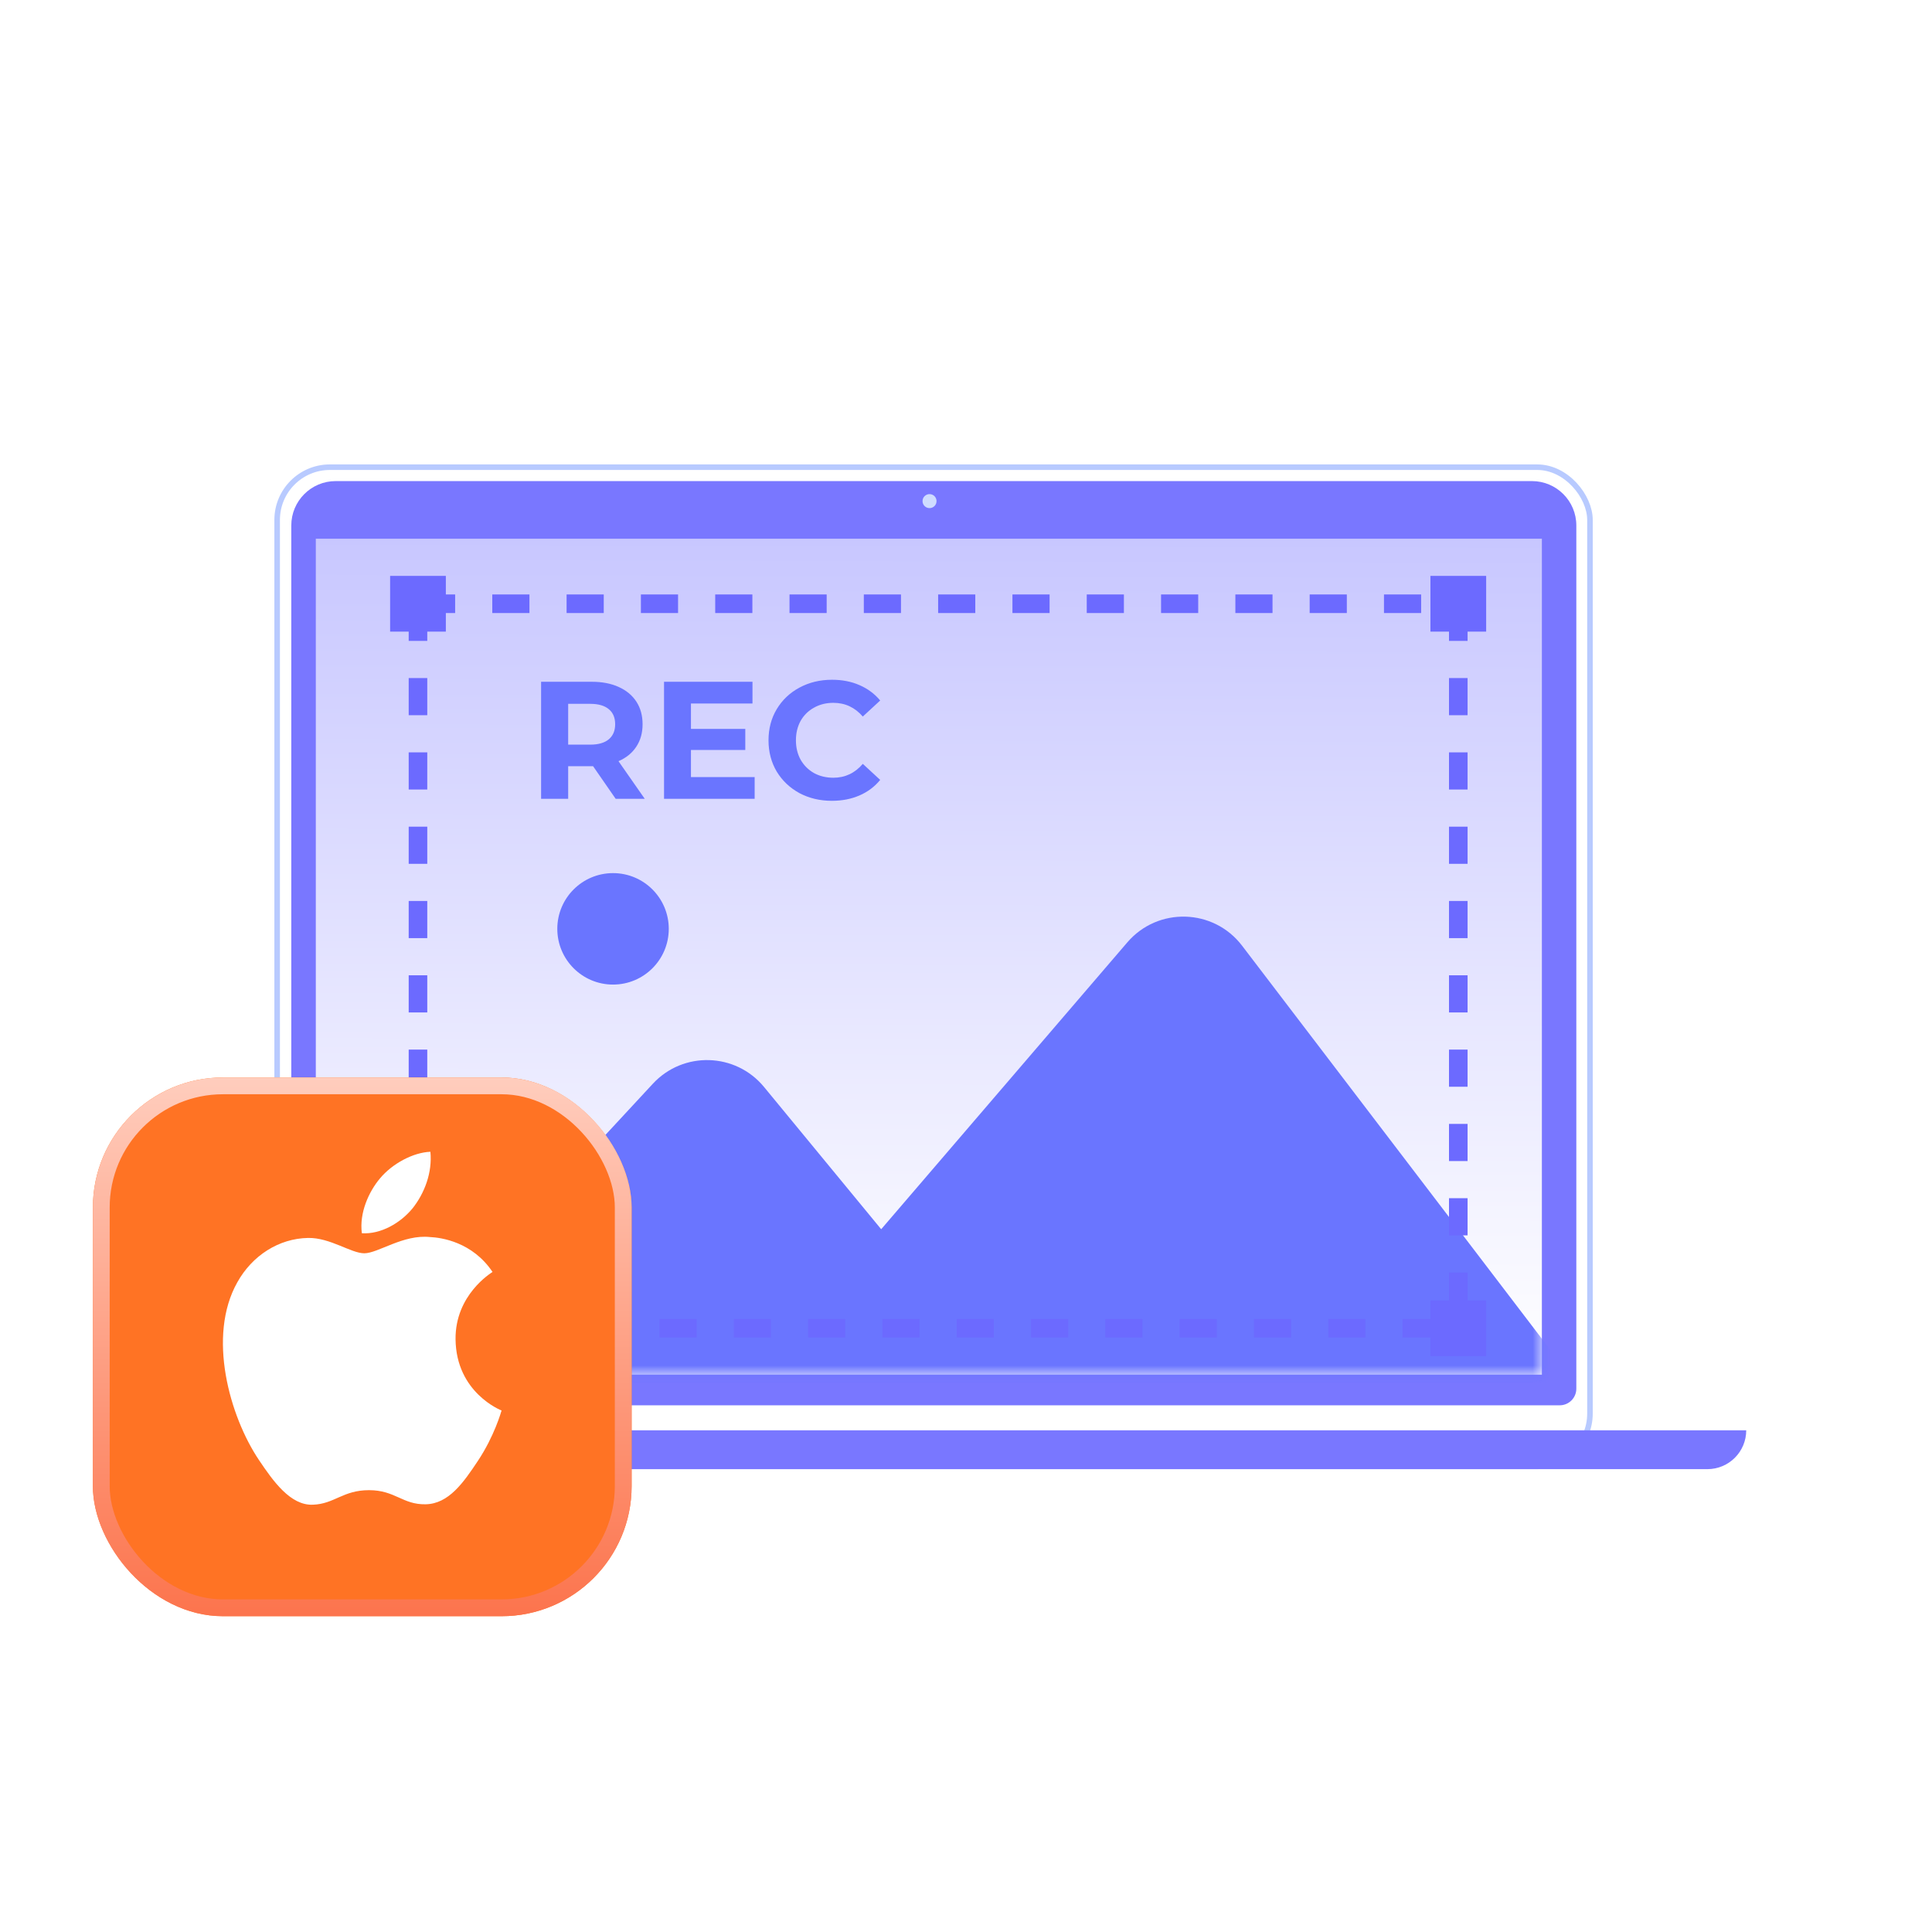 <svg fill="none" height="104" viewBox="0 0 104 104" width="104" xmlns="http://www.w3.org/2000/svg" xmlns:xlink="http://www.w3.org/1999/xlink"><filter id="a" color-interpolation-filters="sRGB" filterUnits="userSpaceOnUse" height="21.936" width="42" x="16" y="57.064"><feFlood flood-opacity="0" result="BackgroundImageFix"/><feBlend in="SourceGraphic" in2="BackgroundImageFix" mode="normal" result="shape"/><feColorMatrix in="SourceAlpha" result="hardAlpha" type="matrix" values="0 0 0 0 0 0 0 0 0 0 0 0 0 0 0 0 0 0 127 0"/><feOffset/><feGaussianBlur stdDeviation="2"/><feComposite in2="hardAlpha" k2="-1" k3="1" operator="arithmetic"/><feColorMatrix type="matrix" values="0 0 0 0 1 0 0 0 0 1 0 0 0 0 1 0 0 0 0.7 0"/><feBlend in2="shape" mode="normal" result="effect1_innerShadow_3314_1497"/></filter><filter id="b" color-interpolation-filters="sRGB" filterUnits="userSpaceOnUse" height="26.658" width="45.48" x="39" y="49.342"><feFlood flood-opacity="0" result="BackgroundImageFix"/><feBlend in="SourceGraphic" in2="BackgroundImageFix" mode="normal" result="shape"/><feColorMatrix in="SourceAlpha" result="hardAlpha" type="matrix" values="0 0 0 0 0 0 0 0 0 0 0 0 0 0 0 0 0 0 127 0"/><feOffset/><feGaussianBlur stdDeviation="2"/><feComposite in2="hardAlpha" k2="-1" k3="1" operator="arithmetic"/><feColorMatrix type="matrix" values="0 0 0 0 1 0 0 0 0 1 0 0 0 0 1 0 0 0 0.7 0"/><feBlend in2="shape" mode="normal" result="effect1_innerShadow_3314_1497"/></filter><filter id="c" color-interpolation-filters="sRGB" filterUnits="userSpaceOnUse" height="6" width="6" x="30" y="47"><feFlood flood-opacity="0" result="BackgroundImageFix"/><feBlend in="SourceGraphic" in2="BackgroundImageFix" mode="normal" result="shape"/><feColorMatrix in="SourceAlpha" result="hardAlpha" type="matrix" values="0 0 0 0 0 0 0 0 0 0 0 0 0 0 0 0 0 0 127 0"/><feOffset/><feGaussianBlur stdDeviation="2"/><feComposite in2="hardAlpha" k2="-1" k3="1" operator="arithmetic"/><feColorMatrix type="matrix" values="0 0 0 0 1 0 0 0 0 1 0 0 0 0 1 0 0 0 0.7 0"/><feBlend in2="shape" mode="normal" result="effect1_innerShadow_3314_1497"/></filter><filter id="d" color-interpolation-filters="sRGB" filterUnits="userSpaceOnUse" height="29" width="29" x="5" y="58"><feFlood flood-opacity="0" result="BackgroundImageFix"/><feBlend in="SourceGraphic" in2="BackgroundImageFix" mode="normal" result="shape"/><feColorMatrix in="SourceAlpha" result="hardAlpha" type="matrix" values="0 0 0 0 0 0 0 0 0 0 0 0 0 0 0 0 0 0 127 0"/><feOffset/><feGaussianBlur stdDeviation="2.979"/><feComposite in2="hardAlpha" k2="-1" k3="1" operator="arithmetic"/><feColorMatrix type="matrix" values="0 0 0 0 1 0 0 0 0 0.81 0 0 0 0 0.75 0 0 0 1 0"/><feBlend in2="shape" mode="normal" result="effect1_innerShadow_3314_1497"/></filter><linearGradient id="e" gradientUnits="userSpaceOnUse" x1="50" x2="49.886" y1="29" y2="74.076"><stop offset="0" stop-color="#c8c7ff"/><stop offset="1" stop-color="#fff"/></linearGradient><linearGradient id="f" gradientUnits="userSpaceOnUse" x1="19.5" x2="19.5" y1="58" y2="87"><stop offset="0" stop-color="#ffcdbd"/><stop offset="1" stop-color="#fc744d"/></linearGradient><mask id="g" height="45" maskUnits="userSpaceOnUse" width="66" x="17" y="29"><path d="m17 29h66v45h-66z" fill="url(#e)"/></mask><rect fill="#fff" height="53.786" rx="2.839" stroke="#b8caff" stroke-width=".299" width="70.669" x="14.919" y="25.149"/><path d="m15.68 28.287c0-1.32 1.07-2.39 2.39-2.39h64.394c1.32 0 2.39 1.07 2.39 2.39v46.465c0 .495-.401.896-.896.896h-67.382c-.495 0-.896-.401-.896-.896z" fill="#7977ff"/><path d="m6 76.993h88c0 1.155-.936 2.092-2.092 2.092h-83.817c-1.155 0-2.092-.936-2.092-2.092z" fill="#7977ff"/><circle cx="50.037" cy="26.975" fill="#cfdcff" r=".377"/><path d="m17 29h66v45h-66z" fill="url(#e)"/><g mask="url(#g)"><g filter="url(#a)"><path d="m58 79h-42l19.143-20.662c1.636-1.766 4.455-1.684 5.986.175z" fill="#6a75ff"/></g><g filter="url(#b)"><path d="m82.988 76h-43.988l21.683-25.271c1.647-1.92 4.645-1.833 6.178.178l17.312 22.698c.748.981.049 2.395-1.185 2.395z" fill="#6a75ff"/></g><g filter="url(#c)"><circle cx="33" cy="50" fill="#6a75ff" r="3"/></g><path d="m22.5 32.5h56v39h-56z" stroke="#6c6aff" stroke-dasharray="2 2"/><g fill="#6c6aff"><path d="m21 31h3v3h-3z"/><path d="m21 70h3v3h-3z"/><path d="m77 31h3v3h-3z"/><path d="m77 70h3v3h-3z"/></g><path d="m33.141 43-1.215-1.755h-.072-1.269v1.755h-1.458v-6.3h2.727c.558 0 1.041.093 1.449.279.414.186.732.45.954.792s.333.747.333 1.215-.114.873-.342 1.215c-.222.336-.54.594-.954.774l1.413 2.025zm-.027-4.014c0-.354-.114-.624-.342-.81-.228-.192-.561-.288-.999-.288h-1.188v2.196h1.188c.438 0 .771-.096.999-.288s.342-.462.342-.81zm7.509 2.844v1.17h-4.878v-6.3h4.761v1.17h-3.312v1.368h2.925v1.134h-2.925v1.458zm4.157 1.278c-.642 0-1.224-.138-1.746-.414-.516-.282-.924-.669-1.224-1.161-.294-.498-.441-1.059-.441-1.683s.147-1.182.441-1.674c.3-.498.708-.885 1.224-1.161.522-.282 1.107-.423 1.755-.423.546 0 1.038.096 1.476.288.444.192.816.468 1.116.828l-.936.864c-.426-.492-.954-.738-1.584-.738-.39 0-.738.087-1.044.261-.306.168-.546.405-.72.711-.168.306-.252.654-.252 1.044s.084.738.252 1.044c.174.306.414.546.72.72.306.168.654.252 1.044.252.63 0 1.158-.249 1.584-.747l.936.864c-.3.366-.672.645-1.116.837s-.939.288-1.485.288z" fill="#6a75ff"/></g><g filter="url(#d)"><rect fill="#ff7324" height="29" rx="7" width="29" x="5" y="58"/></g><rect height="28.096" rx="6.548" stroke="url(#f)" stroke-width=".904" width="28.096" x="5.452" y="58.452"/><path d="m27 75.926c-.023.072-.385 1.374-1.274 2.712-.769 1.154-1.565 2.318-2.821 2.338-1.236.022-1.631-.76-3.041-.76-1.409 0-1.852.74-3.019.783-1.207.051-2.136-1.261-2.908-2.409-1.578-2.353-2.793-6.668-1.164-9.559.802-1.447 2.243-2.366 3.812-2.392 1.183-.023 2.308.826 3.026.826.738 0 2.099-1.028 3.535-.874.601.026 2.283.259 3.367 1.879-.085.06-2.012 1.233-1.991 3.62.029 2.882 2.451 3.827 2.477 3.837zm-4.793-10.879c.647-.815 1.073-1.935.961-3.047-.925.037-2.051.633-2.721 1.443-.592.707-1.114 1.844-.968 2.943 1.027.064 2.084-.555 2.728-1.34z" fill="#fff"/></svg>